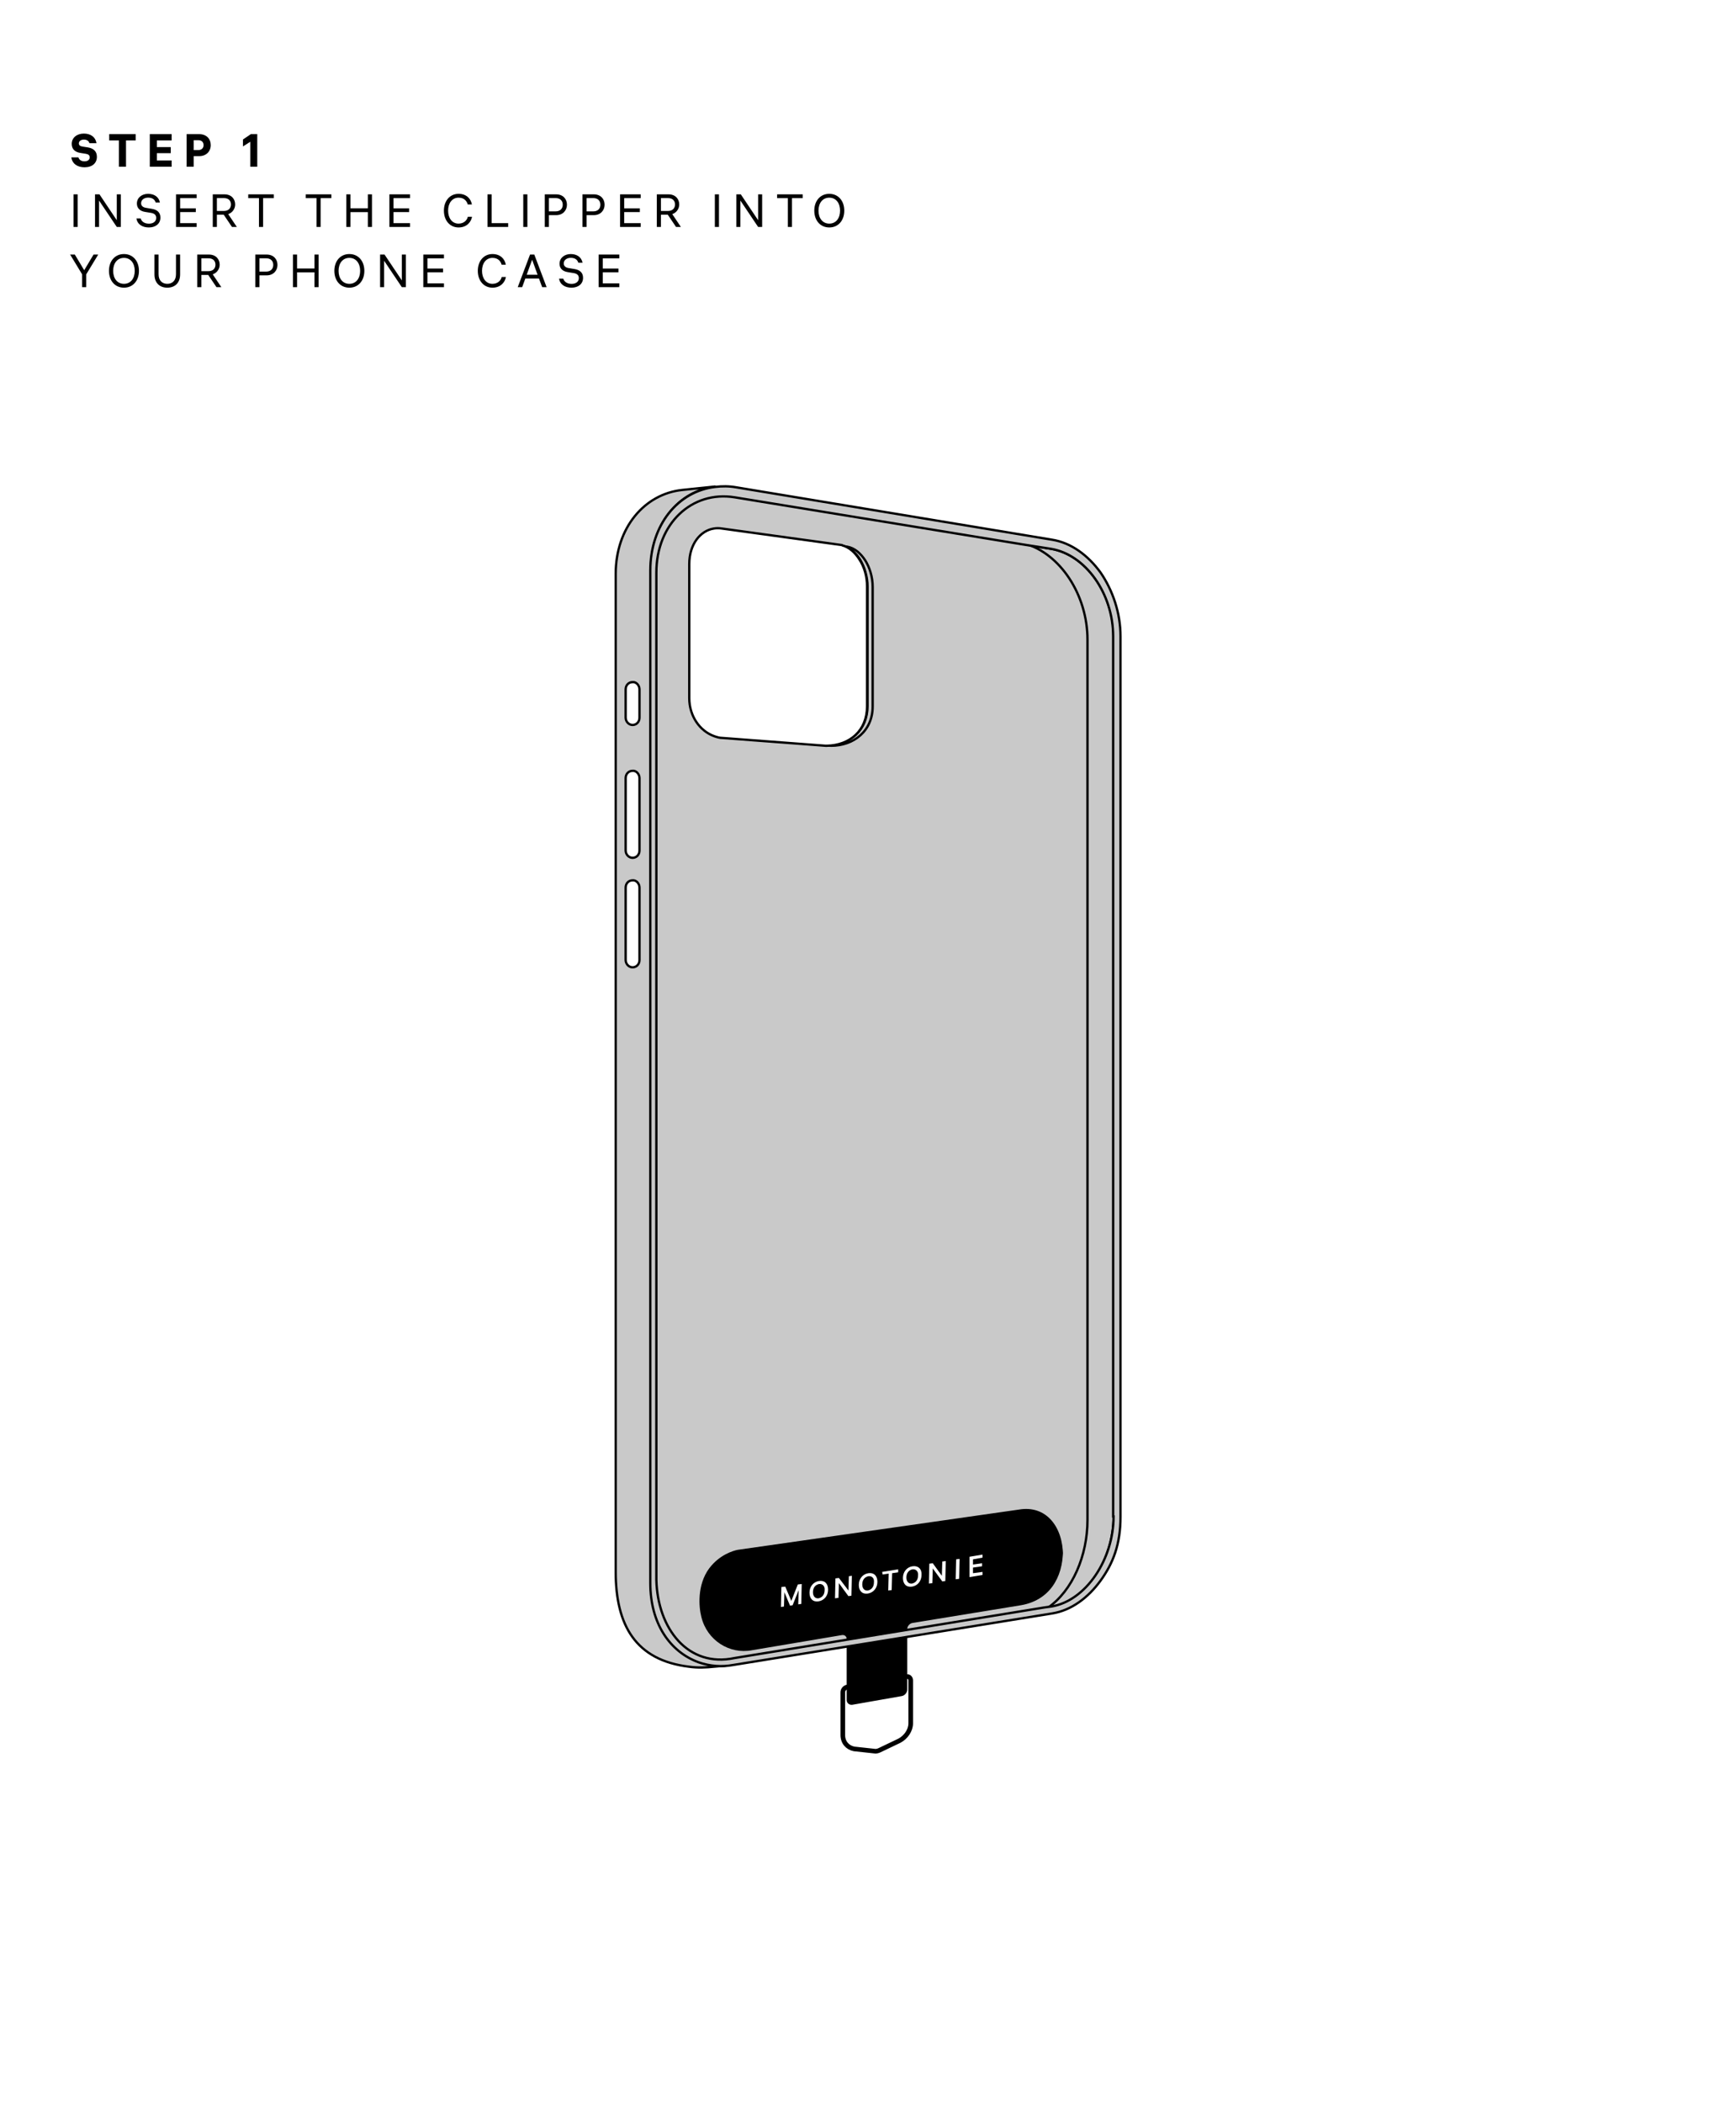 <?xml version="1.0" encoding="UTF-8"?> <svg xmlns="http://www.w3.org/2000/svg" width="375" height="454" viewBox="0 0 375 454" fill="none"><rect width="375" height="454" fill="white"></rect><path d="M229.336 123.818L192.147 121.389V164.371L229.336 163.25V123.818Z" fill="white" stroke="black" stroke-width="0.5"></path><path d="M157.388 359.566L154.304 359.846C152.529 360.033 150.66 360.127 148.791 359.846C137.298 358.445 133 350.876 133 339.383V123.911C133 113.913 139.26 106.625 147.39 105.784L154.585 105.037C146.549 105.971 140.569 113.259 140.569 123.07V341.719C140.475 350.222 147.109 358.164 157.388 359.566Z" fill="#C9C9C9" stroke="black" stroke-width="0.5"></path><path d="M240.549 137.46V327.516C240.549 336.767 234.569 345.924 227.094 347.139L225.038 347.232C230.271 343.588 234.663 335.833 234.663 328.264V138.114C234.663 128.49 228.776 119.613 221.114 117.558L227.094 118.492C234.569 119.8 240.549 128.21 240.549 137.46Z" fill="#C9C9C9" stroke="black" stroke-width="0.5"></path><path d="M226.201 347.198L226.255 347.189L226.301 347.158C231.715 343.454 234.912 335.794 234.912 328.17V138.114C234.912 128.408 228.977 119.408 221.178 117.316L221.166 117.313L221.154 117.311L158.83 107.126L158.829 107.126C149.399 105.602 141.627 112.948 141.627 123.631V341.252C141.627 346.58 143.207 351.009 145.869 354.111C148.532 357.215 152.269 358.975 156.547 358.975H156.568L156.589 358.972L226.201 347.198Z" fill="#C9C9C9" stroke="black" stroke-width="0.5"></path><path d="M138.139 148.86V154.934C138.139 155.868 137.485 156.522 136.644 156.522C135.803 156.522 135.149 155.775 135.149 154.934V148.86C135.149 147.926 135.803 147.272 136.644 147.272C137.392 147.178 138.139 147.926 138.139 148.86Z" fill="white" stroke="black" stroke-width="0.5"></path><path d="M138.139 168.015V183.62C138.139 184.554 137.485 185.208 136.644 185.208C135.803 185.208 135.149 184.461 135.149 183.62V168.015C135.149 167.081 135.803 166.427 136.644 166.427C137.392 166.333 138.139 167.081 138.139 168.015Z" fill="white" stroke="black" stroke-width="0.5"></path><path d="M138.139 191.655V207.26C138.139 208.194 137.485 208.848 136.644 208.848C135.803 208.848 135.149 208.101 135.149 207.26V191.655C135.149 190.721 135.803 190.067 136.644 190.067C137.392 189.974 138.139 190.721 138.139 191.655Z" fill="white" stroke="black" stroke-width="0.5"></path><path d="M188.511 126.722V152.512C188.511 157.838 184.4 161.015 179.541 161.015L178.7 160.921C183.652 160.828 187.39 157.651 187.39 152.418V126.629C187.39 124.48 186.736 122.424 185.801 120.836C184.867 119.341 183.559 118.219 182.157 117.939L182.998 118.032C184.586 118.313 185.895 119.434 186.922 121.022C187.857 122.518 188.511 124.573 188.511 126.722Z" fill="#C9C9C9" stroke="black" stroke-width="0.5"></path><path d="M187.296 126.629V152.512C187.296 157.744 183.558 160.921 178.606 161.015C178.512 161.015 178.419 161.015 178.326 161.015L156.087 159.333C155.433 159.333 154.872 159.146 154.312 158.959C151.135 157.838 148.892 154.568 148.892 150.736V121.77C148.892 117.565 151.228 114.575 154.218 114.108C154.779 114.015 155.339 114.015 155.9 114.108L181.689 117.659C181.783 117.659 181.876 117.659 181.97 117.752C183.371 118.126 184.679 119.247 185.614 120.742C186.735 122.424 187.296 124.48 187.296 126.629Z" fill="white" stroke="black" stroke-width="0.5"></path><path d="M151.501 349.101C150.941 346.952 150.567 342.186 153.183 338.636C155.426 335.646 158.416 334.805 159.35 334.618L220.086 325.928C226.066 324.9 229.617 329.759 229.617 335.832V334.711C229.617 340.785 226.533 345.55 220.553 346.578L197.1 350.409C196.539 350.503 195.978 351.063 195.978 351.717V364.799C195.978 365.453 195.418 366.107 194.764 366.2L184.112 368.069C183.457 368.163 182.897 367.695 182.897 367.041V353.866C182.897 353.306 182.43 352.932 181.869 353.025C175.328 354.147 168.974 355.175 162.434 356.296C157.575 357.23 152.716 354.147 151.501 349.101Z" fill="black"></path><path d="M182.056 374.61V365.36C182.056 364.799 182.523 364.332 182.99 364.238L195.791 361.996C196.352 361.902 196.726 362.276 196.726 362.837V372.087C196.726 373.582 195.698 375.077 194.296 375.825L189.998 377.88C189.624 378.067 189.157 378.161 188.783 378.067L184.485 377.6C183.083 377.32 182.056 376.199 182.056 374.61Z" stroke="black"></path><path d="M168.787 342.654L168.694 346.952L169.348 346.858L169.441 343.775L170.656 346.671L171.217 346.578L172.525 343.308L172.431 346.391L173.086 346.298L173.179 342L172.338 342.093L170.936 345.644L169.628 342.56L168.787 342.654Z" fill="white"></path><path d="M175.608 343.775C175.608 342.841 176.076 342.187 176.917 342C177.664 341.906 178.225 342.467 178.131 343.308C178.131 344.242 177.664 344.897 176.823 345.083C176.076 345.177 175.608 344.616 175.608 343.775ZM176.917 341.346C175.702 341.533 174.861 342.56 174.861 343.869C174.861 345.177 175.608 345.924 176.823 345.737C178.038 345.551 178.879 344.523 178.879 343.215C178.879 341.906 178.131 341.159 176.917 341.346Z" fill="white"></path><path d="M181.214 340.691L180.467 340.785L180.374 345.083L181.121 344.99L181.214 341.813L183.27 344.616L183.924 344.522L184.018 340.224L183.364 340.318L183.27 343.401L181.214 340.691Z" fill="white"></path><path d="M186.261 342.093C186.261 341.159 186.728 340.505 187.569 340.318C188.41 340.224 188.877 340.785 188.784 341.626C188.784 342.56 188.316 343.214 187.475 343.401C186.728 343.495 186.261 342.934 186.261 342.093ZM187.569 339.664C186.354 339.851 185.513 340.878 185.513 342.187C185.513 343.495 186.261 344.242 187.475 344.055C188.69 343.868 189.531 342.841 189.531 341.532C189.531 340.224 188.784 339.477 187.569 339.664Z" fill="white"></path><path d="M190.652 339.944L191.96 339.757L191.867 343.401L192.614 343.308L192.708 339.664L194.016 339.477V338.823L190.559 339.383L190.652 339.944Z" fill="white"></path><path d="M195.791 340.598C195.791 339.664 196.259 339.01 197.1 338.823C197.847 338.73 198.408 339.29 198.314 340.131C198.314 341.066 197.847 341.72 197.006 341.907C196.259 342 195.791 341.439 195.791 340.598ZM197.1 338.169C195.885 338.356 195.044 339.384 195.044 340.692C195.044 342 195.791 342.748 197.006 342.561C198.221 342.374 199.062 341.346 199.062 340.038C199.155 338.73 198.314 337.982 197.1 338.169Z" fill="white"></path><path d="M201.491 337.515L200.743 337.608L200.65 341.906L201.397 341.813L201.491 338.636L203.547 341.439L204.201 341.346L204.294 337.047L203.547 337.141L203.453 340.224L201.491 337.515Z" fill="white"></path><path d="M207.284 336.58L206.537 336.674L206.443 340.972L207.191 340.878L207.284 336.58Z" fill="white"></path><path d="M209.434 340.505L212.237 340.038V339.384L210.181 339.664V338.449L212.143 338.169V337.515L210.181 337.795V336.674L212.237 336.3V335.646L209.434 336.113V340.505Z" fill="white"></path><path d="M227.28 348.353C231.392 347.699 235.036 344.99 237.746 341.252C240.455 337.515 242.044 333.403 242.044 327.516V137.367C242.044 132.321 240.362 127.462 237.746 123.631C235.036 119.894 231.392 117.184 227.28 116.53L159.07 105.224C157.481 104.943 155.986 104.943 154.491 105.13C146.455 106.065 140.475 113.353 140.475 123.164V341.813C140.475 350.596 144.773 356.67 150.94 358.912C153.37 359.753 155.893 359.94 158.415 359.473L227.28 348.353ZM240.549 327.423C240.549 336.674 234.569 345.644 227.094 346.858L225.692 347.045L158.696 357.978C148.604 360.127 142.064 351.624 141.783 341.159V123.631C141.783 113.073 149.445 105.878 158.696 107.373L221.02 117.558L227 118.492C234.475 119.707 240.455 128.116 240.455 137.367V327.423H240.549Z" fill="#C9C9C9" stroke="black" stroke-width="0.5"></path><path d="M16.95 33.98C17.08 34.46 17.49 34.83 18.26 34.83C18.96 34.83 19.38 34.48 19.38 33.97C19.38 33.53 19.08 33.29 18.55 33.21L17.42 33.03C16.16 32.84 15.49 32.17 15.49 31.07C15.49 29.74 16.61 28.84 18.11 28.84C19.6 28.84 20.65 29.61 20.84 30.92H19.32C19.16 30.39 18.73 30.14 18.11 30.14C17.51 30.14 17.04 30.45 17.04 30.96C17.04 31.34 17.29 31.57 17.84 31.65L18.95 31.82C20.11 32 20.93 32.61 20.93 33.85C20.93 35.24 19.91 36.12 18.25 36.12C16.7 36.12 15.59 35.32 15.41 33.98H16.95ZM23.589 30.32V28.96H29.309V30.32H27.219V36H25.689V30.32H23.589ZM32.357 36V28.96H37.077V30.32H33.887V31.76H36.887V33.07H33.887V34.64H37.077V36H32.357ZM42.994 28.96C44.614 28.96 45.524 29.98 45.524 31.34C45.524 32.67 44.564 33.71 43.034 33.71H41.844V36H40.314V28.96H42.994ZM41.844 32.4H42.854C43.554 32.4 43.974 31.95 43.974 31.34C43.974 30.71 43.574 30.27 42.854 30.27H41.844V32.4ZM55.571 28.96V36H54.071V30.61L52.481 31.62V30.12L54.191 28.96H55.571ZM16.77 41.96V49H15.88V41.96H16.77ZM21.486 41.96L25.227 47.54V41.96H26.096V49H25.227L21.396 43.3V49H20.526V41.96H21.486ZM30.381 47.17C30.601 47.82 31.171 48.29 32.181 48.29C33.1 48.29 33.74 47.83 33.74 47.04C33.74 46.42 33.35 46.08 32.62 45.96L31.32 45.75C30.201 45.57 29.57 44.91 29.57 43.95C29.57 42.65 30.68 41.85 31.991 41.85C33.261 41.85 34.31 42.47 34.541 43.73H33.63C33.401 42.98 32.8 42.67 31.991 42.67C31.201 42.67 30.48 43.1 30.48 43.88C30.48 44.4 30.84 44.76 31.511 44.87L32.821 45.09C33.831 45.26 34.651 45.77 34.651 46.98C34.651 48.33 33.59 49.11 32.16 49.11C30.791 49.11 29.68 48.47 29.471 47.17H30.381ZM38.023 49V41.96H42.483V42.78H38.913V44.98H42.293V45.79H38.913V48.18H42.483V49H38.023ZM45.96 49V41.96H48.48C50.03 41.96 50.8 43.01 50.8 44.15C50.8 45.03 50.25 45.91 49.3 46.23L51.16 49H50.11L48.33 46.36H46.85V49H45.96ZM46.85 45.55H48.37C49.42 45.55 49.89 44.89 49.89 44.15C49.89 43.39 49.43 42.77 48.37 42.77H46.85V45.55ZM53.621 42.78V41.96H59.151V42.78H56.831V49H55.941V42.78H53.621ZM66.049 42.78V41.96H71.579V42.78H69.259V49H68.369V42.78H66.049ZM75.7 49H74.81V41.96H75.7V44.97H79.46V41.96H80.35V49H79.46V45.8H75.7V49ZM84.114 49V41.96H88.574V42.78H85.004V44.98H88.384V45.79H85.004V48.18H88.574V49H84.114ZM101.959 46.8C101.809 47.81 100.919 49.11 99.059 49.11C97.189 49.11 95.889 47.61 95.889 45.48C95.889 43.38 97.159 41.85 99.059 41.85C100.739 41.85 101.719 42.89 101.939 44.15H101.039C100.809 43.35 100.229 42.68 99.059 42.68C97.679 42.68 96.799 43.84 96.799 45.48C96.799 47.09 97.659 48.28 99.049 48.28C100.289 48.28 100.919 47.45 101.059 46.8H101.959ZM105.31 49V41.96H106.2V48.18H109.77V49H105.31ZM113.922 41.96V49H113.032V41.96H113.922ZM120.129 41.96C121.629 41.96 122.469 42.97 122.469 44.2C122.469 45.41 121.599 46.45 120.149 46.45H118.569V49H117.679V41.96H120.129ZM118.569 45.64H120.029C121.009 45.64 121.559 45.04 121.559 44.2C121.559 43.35 121.019 42.77 120.029 42.77H118.569V45.64ZM128.262 41.96C129.762 41.96 130.602 42.97 130.602 44.2C130.602 45.41 129.732 46.45 128.282 46.45H126.702V49H125.812V41.96H128.262ZM126.702 45.64H128.162C129.142 45.64 129.692 45.04 129.692 44.2C129.692 43.35 129.152 42.77 128.162 42.77H126.702V45.64ZM133.944 49V41.96H138.404V42.78H134.834V44.98H138.214V45.79H134.834V48.18H138.404V49H133.944ZM141.882 49V41.96H144.402C145.952 41.96 146.722 43.01 146.722 44.15C146.722 45.03 146.172 45.91 145.222 46.23L147.082 49H146.032L144.252 46.36H142.772V49H141.882ZM142.772 45.55H144.292C145.342 45.55 145.812 44.89 145.812 44.15C145.812 43.39 145.352 42.77 144.292 42.77H142.772V45.55ZM155.307 41.96V49H154.417V41.96H155.307ZM160.024 41.96L163.764 47.54V41.96H164.634V49H163.764L159.934 43.3V49H159.064V41.96H160.024ZM167.868 42.78V41.96H173.398V42.78H171.078V49H170.188V42.78H167.868ZM179.137 41.85C181.107 41.85 182.377 43.39 182.377 45.48C182.377 47.57 181.107 49.11 179.137 49.11C177.167 49.11 175.897 47.57 175.897 45.48C175.897 43.39 177.167 41.85 179.137 41.85ZM176.807 45.48C176.807 47.12 177.697 48.28 179.137 48.28C180.577 48.28 181.467 47.12 181.467 45.48C181.467 43.84 180.577 42.68 179.137 42.68C177.697 42.68 176.807 43.84 176.807 45.48ZM15.15 54.96H16.16L18.19 58.34L20.21 54.96H21.22L18.63 59.23V62H17.74V59.23L15.15 54.96ZM26.776 54.85C28.746 54.85 30.016 56.39 30.016 58.48C30.016 60.57 28.746 62.11 26.776 62.11C24.806 62.11 23.536 60.57 23.536 58.48C23.536 56.39 24.806 54.85 26.776 54.85ZM24.446 58.48C24.446 60.12 25.336 61.28 26.776 61.28C28.216 61.28 29.106 60.12 29.106 58.48C29.106 56.84 28.216 55.68 26.776 55.68C25.336 55.68 24.446 56.84 24.446 58.48ZM33.365 59.24V54.96H34.255V59.21C34.255 60.6 35.065 61.28 36.135 61.28C37.205 61.28 38.015 60.6 38.015 59.21V54.96H38.905V59.24C38.905 61.16 37.705 62.11 36.135 62.11C34.565 62.11 33.365 61.16 33.365 59.24ZM42.612 62V54.96H45.132C46.682 54.96 47.452 56.01 47.452 57.15C47.452 58.03 46.902 58.91 45.952 59.23L47.812 62H46.762L44.982 59.36H43.502V62H42.612ZM43.502 58.55H45.022C46.072 58.55 46.542 57.89 46.542 57.15C46.542 56.39 46.082 55.77 45.022 55.77H43.502V58.55ZM57.598 54.96C59.098 54.96 59.938 55.97 59.938 57.2C59.938 58.41 59.068 59.45 57.618 59.45H56.038V62H55.148V54.96H57.598ZM56.038 58.64H57.498C58.478 58.64 59.028 58.04 59.028 57.2C59.028 56.35 58.488 55.77 57.498 55.77H56.038V58.64ZM64.17 62H63.28V54.96H64.17V57.97H67.93V54.96H68.82V62H67.93V58.8H64.17V62ZM75.465 54.85C77.435 54.85 78.705 56.39 78.705 58.48C78.705 60.57 77.435 62.11 75.465 62.11C73.495 62.11 72.225 60.57 72.225 58.48C72.225 56.39 73.495 54.85 75.465 54.85ZM73.135 58.48C73.135 60.12 74.025 61.28 75.465 61.28C76.905 61.28 77.795 60.12 77.795 58.48C77.795 56.84 76.905 55.68 75.465 55.68C74.025 55.68 73.135 56.84 73.135 58.48ZM83.065 54.96L86.805 60.54V54.96H87.675V62H86.805L82.975 56.3V62H82.105V54.96H83.065ZM91.439 62V54.96H95.899V55.78H92.329V57.98H95.709V58.79H92.329V61.18H95.899V62H91.439ZM109.283 59.8C109.133 60.81 108.243 62.11 106.383 62.11C104.513 62.11 103.213 60.61 103.213 58.48C103.213 56.38 104.483 54.85 106.383 54.85C108.063 54.85 109.043 55.89 109.263 57.15H108.363C108.133 56.35 107.553 55.68 106.383 55.68C105.003 55.68 104.123 56.84 104.123 58.48C104.123 60.09 104.983 61.28 106.373 61.28C107.613 61.28 108.243 60.45 108.383 59.8H109.283ZM114.497 54.96H115.417L118.077 62H117.117L116.427 60.14H113.477L112.797 62H111.837L114.497 54.96ZM113.777 59.32H116.127L114.947 56.08L113.777 59.32ZM121.677 60.17C121.897 60.82 122.467 61.29 123.477 61.29C124.397 61.29 125.037 60.83 125.037 60.04C125.037 59.42 124.647 59.08 123.917 58.96L122.617 58.75C121.497 58.57 120.867 57.91 120.867 56.95C120.867 55.65 121.977 54.85 123.287 54.85C124.557 54.85 125.607 55.47 125.837 56.73H124.927C124.697 55.98 124.097 55.67 123.287 55.67C122.497 55.67 121.777 56.1 121.777 56.88C121.777 57.4 122.137 57.76 122.807 57.87L124.117 58.09C125.127 58.26 125.947 58.77 125.947 59.98C125.947 61.33 124.887 62.11 123.457 62.11C122.087 62.11 120.977 61.47 120.767 60.17H121.677ZM129.319 62V54.96H133.779V55.78H130.209V57.98H133.589V58.79H130.209V61.18H133.779V62H129.319Z" fill="black"></path></svg> 